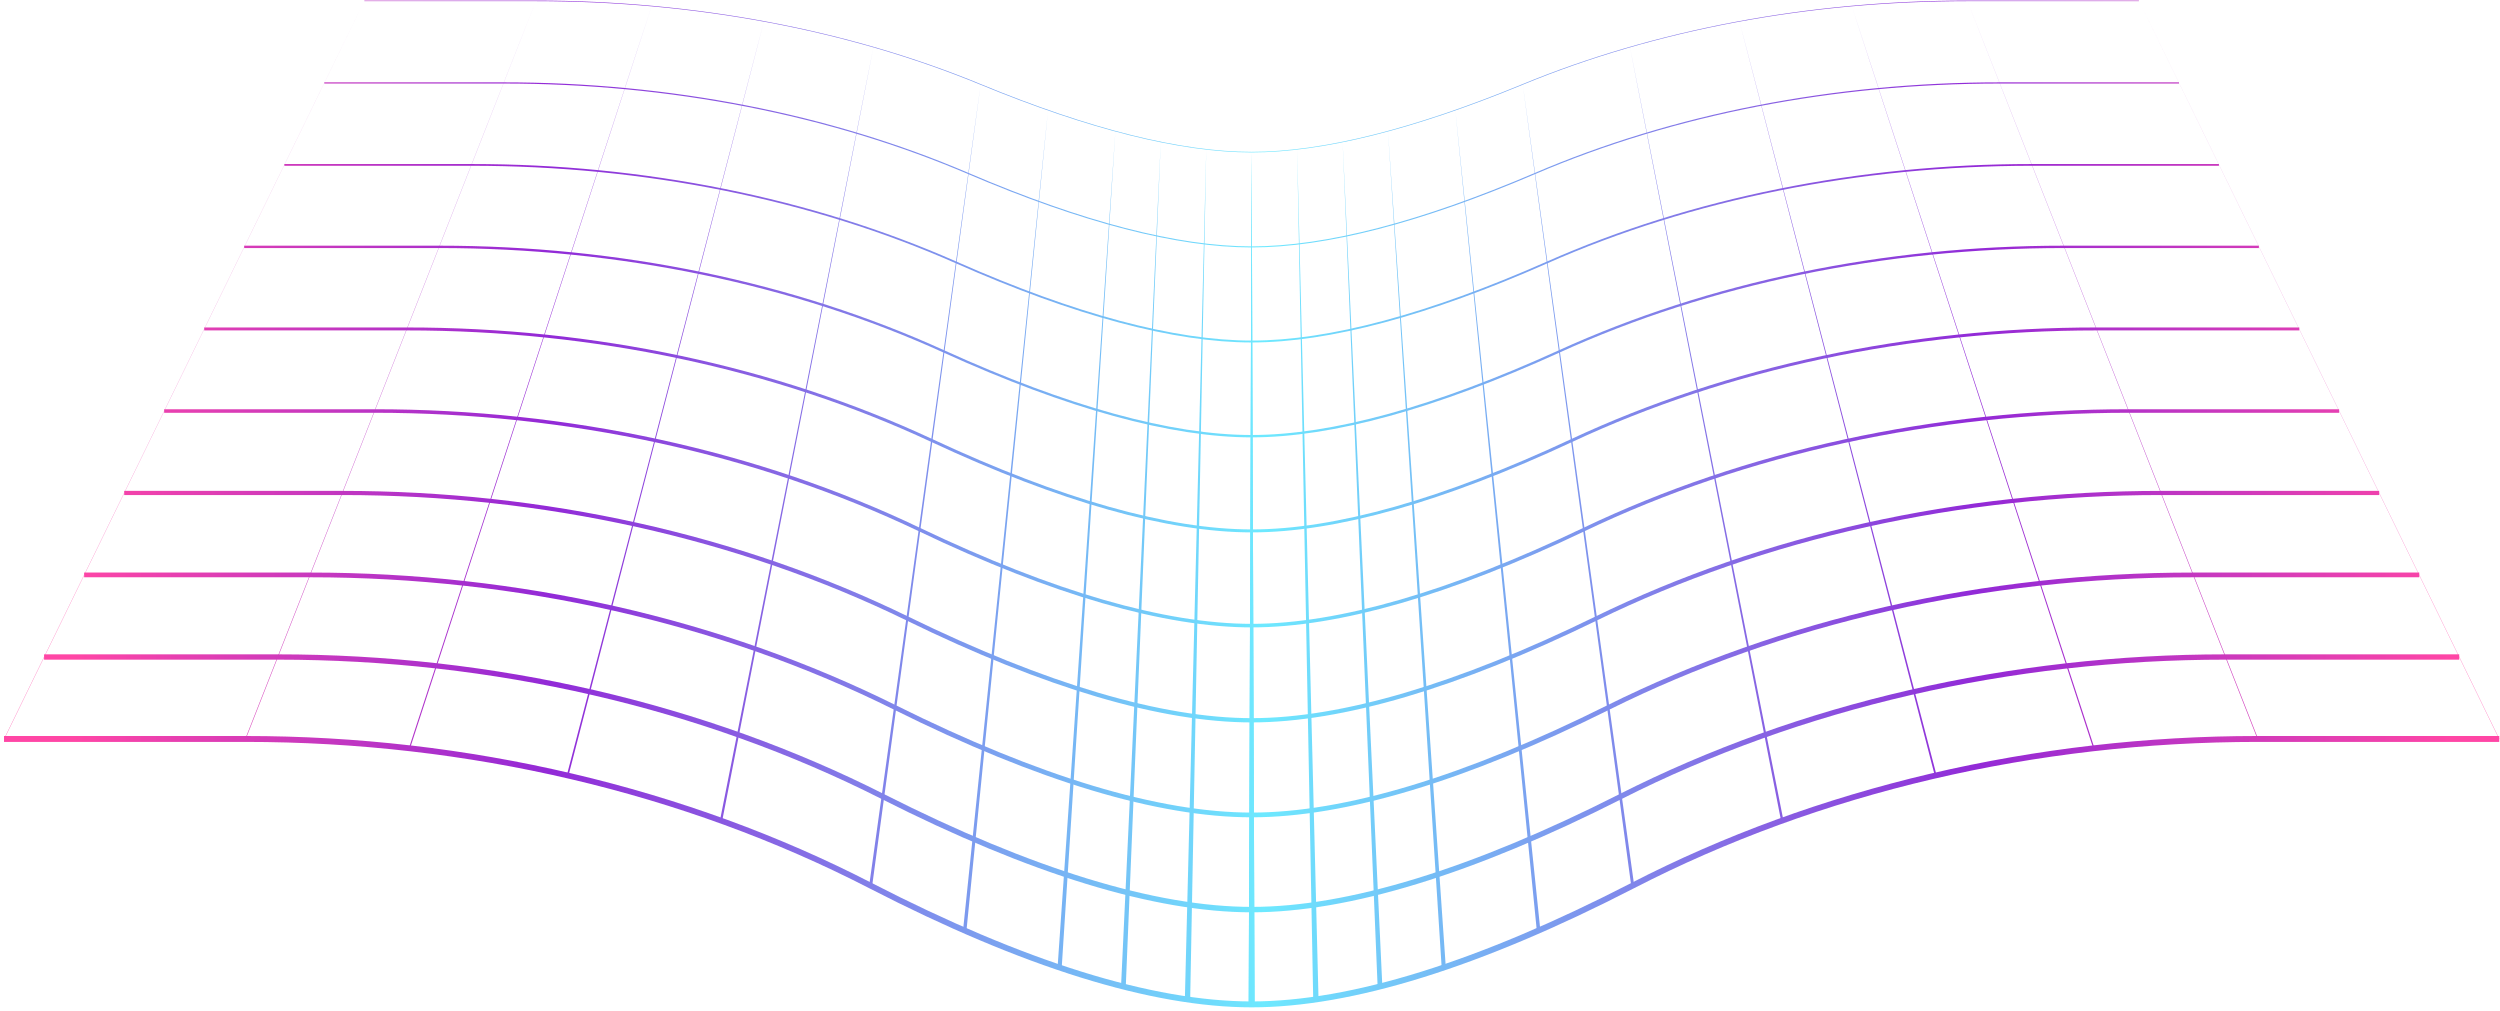 <?xml version="1.0" encoding="UTF-8"?> <svg xmlns="http://www.w3.org/2000/svg" width="502" height="203" viewBox="0 0 502 203" fill="none"><g opacity="0.87"><g style="mix-blend-mode:screen"><path d="M251.328 202.273C231.205 202.273 205.362 194.229 174.537 178.353C137.209 159.131 93.901 148.975 49.264 148.975L0.807 148.975L0.807 147.788L49.264 147.788C71.523 147.788 93.64 150.328 114.997 155.358C136.283 160.365 156.502 167.746 175.059 177.309C205.718 193.09 231.371 201.087 251.304 201.087C271.238 201.087 296.89 193.09 327.55 177.309C346.107 167.746 366.325 160.365 387.611 155.358C408.969 150.351 431.085 147.788 453.344 147.788L501.849 147.788L501.849 148.975L453.392 148.975C408.755 148.975 365.447 159.131 328.119 178.353C297.294 194.229 271.451 202.273 251.328 202.273Z" fill="url(#paint0_linear_151_1077)"></path><path d="M251.328 183.194C231.845 183.194 206.857 175.529 177.028 160.437C140.887 142.141 98.956 132.459 55.766 132.459L8.851 132.459L8.851 131.391L55.766 131.391C77.314 131.391 98.718 133.811 119.387 138.581C139.985 143.351 159.563 150.375 177.527 159.464C207.213 174.485 232.035 182.103 251.352 182.103C270.668 182.103 295.49 174.485 325.177 159.464C343.141 150.375 362.694 143.327 383.316 138.581C403.985 133.811 425.39 131.391 446.937 131.391L493.805 131.391L493.805 132.459L446.89 132.459C403.677 132.459 361.745 142.141 325.628 160.437C295.799 175.553 270.811 183.194 251.328 183.194Z" fill="url(#paint1_linear_151_1077)"></path><path d="M251.328 164.115C232.51 164.115 208.352 156.853 179.52 142.496C144.589 125.102 104.034 115.918 62.245 115.918L16.896 115.918L16.896 114.969L62.245 114.969C104.176 114.969 144.874 124.2 179.947 141.642C208.637 155.928 232.676 163.166 251.328 163.166C269.98 163.166 294.019 155.928 322.709 141.642C357.782 124.2 398.48 114.969 440.411 114.969L485.784 114.969L485.784 115.918L440.435 115.918C398.646 115.918 358.114 125.102 323.16 142.496C294.327 156.83 270.17 164.115 251.352 164.115L251.328 164.115Z" fill="url(#paint2_linear_151_1077)"></path><path d="M251.328 145.06C233.151 145.06 209.847 138.178 182.012 124.58C148.267 108.112 109.088 99.403 68.747 99.403L24.941 99.403L24.941 98.572L68.747 98.572C109.231 98.572 148.528 107.305 182.391 123.821C210.108 137.347 233.317 144.205 251.352 144.205C269.387 144.205 292.595 137.347 320.312 123.821C354.175 107.305 393.473 98.572 433.957 98.572L477.739 98.572L477.739 99.403L433.933 99.403C393.568 99.403 354.413 108.112 320.668 124.58C292.832 138.154 269.506 145.06 251.352 145.06L251.328 145.06Z" fill="url(#paint3_linear_151_1077)"></path><path d="M251.328 125.981C233.815 125.981 211.319 119.478 184.48 106.664C151.922 91.121 114.143 82.886 75.201 82.886L32.962 82.886L32.962 82.174L75.201 82.174C114.238 82.174 152.135 90.409 184.788 106.023C211.532 118.79 233.91 125.269 251.328 125.269C268.746 125.269 291.124 118.79 317.868 106.023C350.521 90.433 388.418 82.174 427.455 82.174L469.695 82.174L469.695 82.886L427.455 82.886C388.537 82.886 350.734 91.097 318.176 106.664C291.337 119.478 268.841 125.981 251.328 125.981Z" fill="url(#paint4_linear_151_1077)"></path><path d="M251.328 106.902C234.48 106.902 212.814 100.779 186.971 88.724C155.6 74.083 119.198 66.347 81.704 66.347L41.006 66.347L41.006 65.754L81.704 65.754C119.293 65.753 155.79 73.513 187.232 88.179C213.004 100.21 234.574 106.309 251.352 106.309C268.129 106.309 289.7 100.21 315.471 88.179C346.914 73.513 383.411 65.753 421 65.753L461.698 65.753L461.698 66.347L421 66.347C383.506 66.347 347.08 74.083 315.732 88.724C289.89 100.779 268.224 106.902 251.376 106.902L251.328 106.902Z" fill="url(#paint5_linear_151_1077)"></path><path d="M251.328 87.823C235.12 87.823 214.309 82.08 189.439 70.784C159.254 57.068 124.252 49.807 88.158 49.807L49.027 49.807L49.027 49.332L88.158 49.332C124.3 49.332 159.397 56.593 189.629 70.357C214.427 81.629 235.168 87.348 251.304 87.348C267.441 87.348 288.205 81.629 312.98 70.357C343.212 56.593 378.309 49.332 414.45 49.332L453.582 49.332L453.582 49.807L414.45 49.807C378.38 49.807 343.354 57.068 313.169 70.784C288.324 82.08 267.489 87.823 251.281 87.823L251.328 87.823Z" fill="url(#paint6_linear_151_1077)"></path><path d="M251.328 68.767C235.761 68.767 215.78 63.427 191.931 52.867C162.956 40.053 129.307 33.29 94.66 33.29L57.095 33.29L57.095 32.934L94.66 32.934C129.354 32.934 163.051 39.721 192.073 52.535C215.875 63.048 235.832 68.387 251.328 68.387C266.824 68.387 286.781 63.048 310.583 52.535C339.605 39.697 373.302 32.934 407.996 32.934L445.561 32.934L445.561 33.29L407.996 33.29C373.35 33.29 339.7 40.053 310.725 52.867C286.876 63.404 266.871 68.767 251.328 68.767Z" fill="url(#paint7_linear_151_1077)"></path><path d="M251.328 49.687C236.426 49.687 217.275 44.727 194.399 34.951C166.611 23.062 134.361 16.773 101.139 16.773L65.116 16.773L65.116 16.536L101.139 16.536C134.409 16.536 166.682 22.825 194.494 34.737C217.323 44.514 236.449 49.474 251.328 49.474C266.207 49.474 285.31 44.514 308.162 34.737C335.974 22.824 368.271 16.536 401.518 16.536L437.54 16.536L437.54 16.773L401.518 16.773C368.295 16.773 336.046 23.062 308.257 34.951C285.405 44.727 266.255 49.687 251.328 49.687Z" fill="url(#paint8_linear_151_1077)"></path><path d="M251.328 30.608C237.066 30.608 218.747 26.028 196.891 17.011C170.289 6.024 139.44 0.233 107.617 0.233L73.161 0.233L73.161 0.115L107.617 0.115C139.44 0.115 170.313 5.929 196.938 16.892C218.794 25.91 237.09 30.49 251.328 30.49C265.566 30.49 283.863 25.91 305.718 16.892C332.344 5.929 363.241 0.115 395.039 0.115L429.496 0.115L429.496 0.233L395.039 0.233C363.241 0.233 332.367 6.024 305.766 17.011C283.886 26.028 265.59 30.608 251.328 30.608Z" fill="url(#paint9_linear_151_1077)"></path><path d="M251.327 30.56L251.921 201.679L250.734 201.679L251.327 30.56Z" fill="url(#paint10_linear_151_1077)"></path><path d="M242.215 29.99L238.988 200.683L237.92 200.659L242.215 29.99Z" fill="url(#paint11_linear_151_1077)"></path><path d="M233.079 28.519L226.055 198.096L225.105 198.049L233.079 28.519Z" fill="url(#paint12_linear_151_1077)"></path><path d="M223.966 26.407L213.193 194.275L212.362 194.228L223.966 26.407Z" fill="url(#paint13_linear_151_1077)"></path><path d="M210.44 22.206L194.066 186.871L193.378 186.8L210.44 22.206Z" fill="url(#paint14_linear_151_1077)"></path><path d="M196.914 16.962L175.129 177.878L174.536 177.783L196.914 16.962Z" fill="url(#paint15_linear_151_1077)"></path><path d="M175.39 9.464L145.016 164.827L144.565 164.755L175.39 9.464Z" fill="url(#paint16_linear_151_1077)"></path><path d="M153.392 4.314L114.142 155.761L113.81 155.69L153.392 4.314Z" fill="url(#paint17_linear_151_1077)"></path><path d="M130.849 1.229L82.32 150.303L82.106 150.232L130.849 1.229Z" fill="url(#paint18_linear_151_1077)"></path><path d="M107.617 0.185L49.335 148.429L49.24 148.381L107.617 0.185Z" fill="url(#paint19_linear_151_1077)"></path><path d="M0.806 148.381L73.16 0.186L0.854 148.405L0.806 148.381Z" fill="url(#paint20_linear_151_1077)"></path><path d="M251.328 30.56L251.921 201.679L250.735 201.679L251.328 30.56Z" fill="url(#paint21_linear_151_1077)"></path><path d="M260.465 29.991L264.76 200.659L263.692 200.683L260.465 29.991Z" fill="url(#paint22_linear_151_1077)"></path><path d="M269.6 28.519L277.574 198.049L276.625 198.096L269.6 28.519Z" fill="url(#paint23_linear_151_1077)"></path><path d="M278.713 26.407L290.317 194.228L289.487 194.275L278.713 26.407Z" fill="url(#paint24_linear_151_1077)"></path><path d="M292.239 22.206L309.301 186.8L308.589 186.871L292.239 22.206Z" fill="url(#paint25_linear_151_1077)"></path><path d="M305.765 16.962L328.143 177.783L327.55 177.878L305.765 16.962Z" fill="url(#paint26_linear_151_1077)"></path><path d="M327.289 9.464L358.115 164.755L357.64 164.827L327.289 9.464Z" fill="url(#paint27_linear_151_1077)"></path><path d="M349.287 4.315L388.869 155.69L388.513 155.762L349.287 4.315Z" fill="url(#paint28_linear_151_1077)"></path><path d="M371.831 1.229L420.573 150.232L420.335 150.303L371.831 1.229Z" fill="url(#paint29_linear_151_1077)"></path><path d="M395.039 0.185L453.44 148.381L453.321 148.429L395.039 0.185Z" fill="url(#paint30_linear_151_1077)"></path><path d="M501.826 148.405L429.519 0.185L501.873 148.381L501.826 148.405Z" fill="url(#paint31_linear_151_1077)"></path></g></g><defs><linearGradient id="paint0_linear_151_1077" x1="492.404" y1="175.031" x2="14.879" y2="175.031" gradientUnits="userSpaceOnUse"><stop stop-color="#FF2A98"></stop><stop offset="0.2" stop-color="#820AD1"></stop><stop offset="0.5" stop-color="#57E6FF"></stop><stop offset="0.8" stop-color="#820AD1"></stop><stop offset="1" stop-color="#FF2A98"></stop></linearGradient><linearGradient id="paint1_linear_151_1077" x1="492.404" y1="157.304" x2="14.879" y2="157.304" gradientUnits="userSpaceOnUse"><stop stop-color="#FF2A98"></stop><stop offset="0.2" stop-color="#820AD1"></stop><stop offset="0.5" stop-color="#57E6FF"></stop><stop offset="0.8" stop-color="#820AD1"></stop><stop offset="1" stop-color="#FF2A98"></stop></linearGradient><linearGradient id="paint2_linear_151_1077" x1="492.404" y1="139.554" x2="14.879" y2="139.554" gradientUnits="userSpaceOnUse"><stop stop-color="#FF2A98"></stop><stop offset="0.2" stop-color="#820AD1"></stop><stop offset="0.5" stop-color="#57E6FF"></stop><stop offset="0.8" stop-color="#820AD1"></stop><stop offset="1" stop-color="#FF2A98"></stop></linearGradient><linearGradient id="paint3_linear_151_1077" x1="492.405" y1="121.804" x2="14.879" y2="121.804" gradientUnits="userSpaceOnUse"><stop stop-color="#FF2A98"></stop><stop offset="0.2" stop-color="#820AD1"></stop><stop offset="0.5" stop-color="#57E6FF"></stop><stop offset="0.8" stop-color="#820AD1"></stop><stop offset="1" stop-color="#FF2A98"></stop></linearGradient><linearGradient id="paint4_linear_151_1077" x1="492.405" y1="104.077" x2="14.879" y2="104.077" gradientUnits="userSpaceOnUse"><stop stop-color="#FF2A98"></stop><stop offset="0.2" stop-color="#820AD1"></stop><stop offset="0.5" stop-color="#57E6FF"></stop><stop offset="0.8" stop-color="#820AD1"></stop><stop offset="1" stop-color="#FF2A98"></stop></linearGradient><linearGradient id="paint5_linear_151_1077" x1="492.405" y1="86.328" x2="14.879" y2="86.328" gradientUnits="userSpaceOnUse"><stop stop-color="#FF2A98"></stop><stop offset="0.2" stop-color="#820AD1"></stop><stop offset="0.5" stop-color="#57E6FF"></stop><stop offset="0.8" stop-color="#820AD1"></stop><stop offset="1" stop-color="#FF2A98"></stop></linearGradient><linearGradient id="paint6_linear_151_1077" x1="492.405" y1="68.577" x2="14.879" y2="68.577" gradientUnits="userSpaceOnUse"><stop stop-color="#FF2A98"></stop><stop offset="0.2" stop-color="#820AD1"></stop><stop offset="0.5" stop-color="#57E6FF"></stop><stop offset="0.8" stop-color="#820AD1"></stop><stop offset="1" stop-color="#FF2A98"></stop></linearGradient><linearGradient id="paint7_linear_151_1077" x1="492.405" y1="50.85" x2="14.879" y2="50.85" gradientUnits="userSpaceOnUse"><stop stop-color="#FF2A98"></stop><stop offset="0.2" stop-color="#820AD1"></stop><stop offset="0.5" stop-color="#57E6FF"></stop><stop offset="0.8" stop-color="#820AD1"></stop><stop offset="1" stop-color="#FF2A98"></stop></linearGradient><linearGradient id="paint8_linear_151_1077" x1="492.405" y1="33.1" x2="14.879" y2="33.1" gradientUnits="userSpaceOnUse"><stop stop-color="#FF2A98"></stop><stop offset="0.2" stop-color="#820AD1"></stop><stop offset="0.5" stop-color="#57E6FF"></stop><stop offset="0.8" stop-color="#820AD1"></stop><stop offset="1" stop-color="#FF2A98"></stop></linearGradient><linearGradient id="paint9_linear_151_1077" x1="492.405" y1="15.373" x2="14.879" y2="15.373" gradientUnits="userSpaceOnUse"><stop stop-color="#FF2A98"></stop><stop offset="0.2" stop-color="#820AD1"></stop><stop offset="0.5" stop-color="#57E6FF"></stop><stop offset="0.8" stop-color="#820AD1"></stop><stop offset="1" stop-color="#FF2A98"></stop></linearGradient><linearGradient id="paint10_linear_151_1077" x1="492.404" y1="116.107" x2="14.878" y2="116.107" gradientUnits="userSpaceOnUse"><stop stop-color="#FF2A98"></stop><stop offset="0.2" stop-color="#820AD1"></stop><stop offset="0.5" stop-color="#57E6FF"></stop><stop offset="0.8" stop-color="#820AD1"></stop><stop offset="1" stop-color="#FF2A98"></stop></linearGradient><linearGradient id="paint11_linear_151_1077" x1="492.381" y1="115.348" x2="14.878" y2="115.348" gradientUnits="userSpaceOnUse"><stop stop-color="#FF2A98"></stop><stop offset="0.2" stop-color="#820AD1"></stop><stop offset="0.5" stop-color="#57E6FF"></stop><stop offset="0.8" stop-color="#820AD1"></stop><stop offset="1" stop-color="#FF2A98"></stop></linearGradient><linearGradient id="paint12_linear_151_1077" x1="492.404" y1="113.308" x2="14.854" y2="113.308" gradientUnits="userSpaceOnUse"><stop stop-color="#FF2A98"></stop><stop offset="0.2" stop-color="#820AD1"></stop><stop offset="0.5" stop-color="#57E6FF"></stop><stop offset="0.8" stop-color="#820AD1"></stop><stop offset="1" stop-color="#FF2A98"></stop></linearGradient><linearGradient id="paint13_linear_151_1077" x1="492.404" y1="110.341" x2="14.879" y2="110.341" gradientUnits="userSpaceOnUse"><stop stop-color="#FF2A98"></stop><stop offset="0.2" stop-color="#820AD1"></stop><stop offset="0.5" stop-color="#57E6FF"></stop><stop offset="0.8" stop-color="#820AD1"></stop><stop offset="1" stop-color="#FF2A98"></stop></linearGradient><linearGradient id="paint14_linear_151_1077" x1="492.404" y1="104.551" x2="14.879" y2="104.551" gradientUnits="userSpaceOnUse"><stop stop-color="#FF2A98"></stop><stop offset="0.2" stop-color="#820AD1"></stop><stop offset="0.5" stop-color="#57E6FF"></stop><stop offset="0.8" stop-color="#820AD1"></stop><stop offset="1" stop-color="#FF2A98"></stop></linearGradient><linearGradient id="paint15_linear_151_1077" x1="492.404" y1="97.408" x2="14.878" y2="97.408" gradientUnits="userSpaceOnUse"><stop stop-color="#FF2A98"></stop><stop offset="0.2" stop-color="#820AD1"></stop><stop offset="0.5" stop-color="#57E6FF"></stop><stop offset="0.8" stop-color="#820AD1"></stop><stop offset="1" stop-color="#FF2A98"></stop></linearGradient><linearGradient id="paint16_linear_151_1077" x1="492.404" y1="87.157" x2="14.878" y2="87.157" gradientUnits="userSpaceOnUse"><stop stop-color="#FF2A98"></stop><stop offset="0.2" stop-color="#820AD1"></stop><stop offset="0.5" stop-color="#57E6FF"></stop><stop offset="0.8" stop-color="#820AD1"></stop><stop offset="1" stop-color="#FF2A98"></stop></linearGradient><linearGradient id="paint17_linear_151_1077" x1="492.404" y1="80.038" x2="14.878" y2="80.038" gradientUnits="userSpaceOnUse"><stop stop-color="#FF2A98"></stop><stop offset="0.2" stop-color="#820AD1"></stop><stop offset="0.5" stop-color="#57E6FF"></stop><stop offset="0.8" stop-color="#820AD1"></stop><stop offset="1" stop-color="#FF2A98"></stop></linearGradient><linearGradient id="paint18_linear_151_1077" x1="492.404" y1="75.766" x2="14.878" y2="75.766" gradientUnits="userSpaceOnUse"><stop stop-color="#FF2A98"></stop><stop offset="0.2" stop-color="#820AD1"></stop><stop offset="0.5" stop-color="#57E6FF"></stop><stop offset="0.8" stop-color="#820AD1"></stop><stop offset="1" stop-color="#FF2A98"></stop></linearGradient><linearGradient id="paint19_linear_151_1077" x1="492.404" y1="74.295" x2="14.879" y2="74.295" gradientUnits="userSpaceOnUse"><stop stop-color="#FF2A98"></stop><stop offset="0.2" stop-color="#820AD1"></stop><stop offset="0.5" stop-color="#57E6FF"></stop><stop offset="0.8" stop-color="#820AD1"></stop><stop offset="1" stop-color="#FF2A98"></stop></linearGradient><linearGradient id="paint20_linear_151_1077" x1="492.404" y1="74.295" x2="14.878" y2="74.295" gradientUnits="userSpaceOnUse"><stop stop-color="#FF2A98"></stop><stop offset="0.2" stop-color="#820AD1"></stop><stop offset="0.5" stop-color="#57E6FF"></stop><stop offset="0.8" stop-color="#820AD1"></stop><stop offset="1" stop-color="#FF2A98"></stop></linearGradient><linearGradient id="paint21_linear_151_1077" x1="492.405" y1="116.108" x2="14.879" y2="116.108" gradientUnits="userSpaceOnUse"><stop stop-color="#FF2A98"></stop><stop offset="0.2" stop-color="#820AD1"></stop><stop offset="0.5" stop-color="#57E6FF"></stop><stop offset="0.8" stop-color="#820AD1"></stop><stop offset="1" stop-color="#FF2A98"></stop></linearGradient><linearGradient id="paint22_linear_151_1077" x1="492.406" y1="115.349" x2="14.855" y2="115.349" gradientUnits="userSpaceOnUse"><stop stop-color="#FF2A98"></stop><stop offset="0.2" stop-color="#820AD1"></stop><stop offset="0.5" stop-color="#57E6FF"></stop><stop offset="0.8" stop-color="#820AD1"></stop><stop offset="1" stop-color="#FF2A98"></stop></linearGradient><linearGradient id="paint23_linear_151_1077" x1="492.405" y1="113.308" x2="14.879" y2="113.308" gradientUnits="userSpaceOnUse"><stop stop-color="#FF2A98"></stop><stop offset="0.2" stop-color="#820AD1"></stop><stop offset="0.5" stop-color="#57E6FF"></stop><stop offset="0.8" stop-color="#820AD1"></stop><stop offset="1" stop-color="#FF2A98"></stop></linearGradient><linearGradient id="paint24_linear_151_1077" x1="492.405" y1="110.341" x2="14.856" y2="110.341" gradientUnits="userSpaceOnUse"><stop stop-color="#FF2A98"></stop><stop offset="0.2" stop-color="#820AD1"></stop><stop offset="0.5" stop-color="#57E6FF"></stop><stop offset="0.8" stop-color="#820AD1"></stop><stop offset="1" stop-color="#FF2A98"></stop></linearGradient><linearGradient id="paint25_linear_151_1077" x1="492.404" y1="104.551" x2="14.856" y2="104.551" gradientUnits="userSpaceOnUse"><stop stop-color="#FF2A98"></stop><stop offset="0.2" stop-color="#820AD1"></stop><stop offset="0.5" stop-color="#57E6FF"></stop><stop offset="0.8" stop-color="#820AD1"></stop><stop offset="1" stop-color="#FF2A98"></stop></linearGradient><linearGradient id="paint26_linear_151_1077" x1="492.405" y1="97.408" x2="14.879" y2="97.408" gradientUnits="userSpaceOnUse"><stop stop-color="#FF2A98"></stop><stop offset="0.2" stop-color="#820AD1"></stop><stop offset="0.5" stop-color="#57E6FF"></stop><stop offset="0.8" stop-color="#820AD1"></stop><stop offset="1" stop-color="#FF2A98"></stop></linearGradient><linearGradient id="paint27_linear_151_1077" x1="492.405" y1="87.157" x2="14.879" y2="87.157" gradientUnits="userSpaceOnUse"><stop stop-color="#FF2A98"></stop><stop offset="0.2" stop-color="#820AD1"></stop><stop offset="0.5" stop-color="#57E6FF"></stop><stop offset="0.8" stop-color="#820AD1"></stop><stop offset="1" stop-color="#FF2A98"></stop></linearGradient><linearGradient id="paint28_linear_151_1077" x1="492.405" y1="80.038" x2="14.879" y2="80.038" gradientUnits="userSpaceOnUse"><stop stop-color="#FF2A98"></stop><stop offset="0.2" stop-color="#820AD1"></stop><stop offset="0.5" stop-color="#57E6FF"></stop><stop offset="0.8" stop-color="#820AD1"></stop><stop offset="1" stop-color="#FF2A98"></stop></linearGradient><linearGradient id="paint29_linear_151_1077" x1="492.404" y1="75.766" x2="14.879" y2="75.766" gradientUnits="userSpaceOnUse"><stop stop-color="#FF2A98"></stop><stop offset="0.2" stop-color="#820AD1"></stop><stop offset="0.5" stop-color="#57E6FF"></stop><stop offset="0.8" stop-color="#820AD1"></stop><stop offset="1" stop-color="#FF2A98"></stop></linearGradient><linearGradient id="paint30_linear_151_1077" x1="492.405" y1="74.295" x2="14.879" y2="74.295" gradientUnits="userSpaceOnUse"><stop stop-color="#FF2A98"></stop><stop offset="0.2" stop-color="#820AD1"></stop><stop offset="0.5" stop-color="#57E6FF"></stop><stop offset="0.8" stop-color="#820AD1"></stop><stop offset="1" stop-color="#FF2A98"></stop></linearGradient><linearGradient id="paint31_linear_151_1077" x1="492.405" y1="74.295" x2="14.879" y2="74.295" gradientUnits="userSpaceOnUse"><stop stop-color="#FF2A98"></stop><stop offset="0.2" stop-color="#820AD1"></stop><stop offset="0.5" stop-color="#57E6FF"></stop><stop offset="0.8" stop-color="#820AD1"></stop><stop offset="1" stop-color="#FF2A98"></stop></linearGradient></defs></svg> 